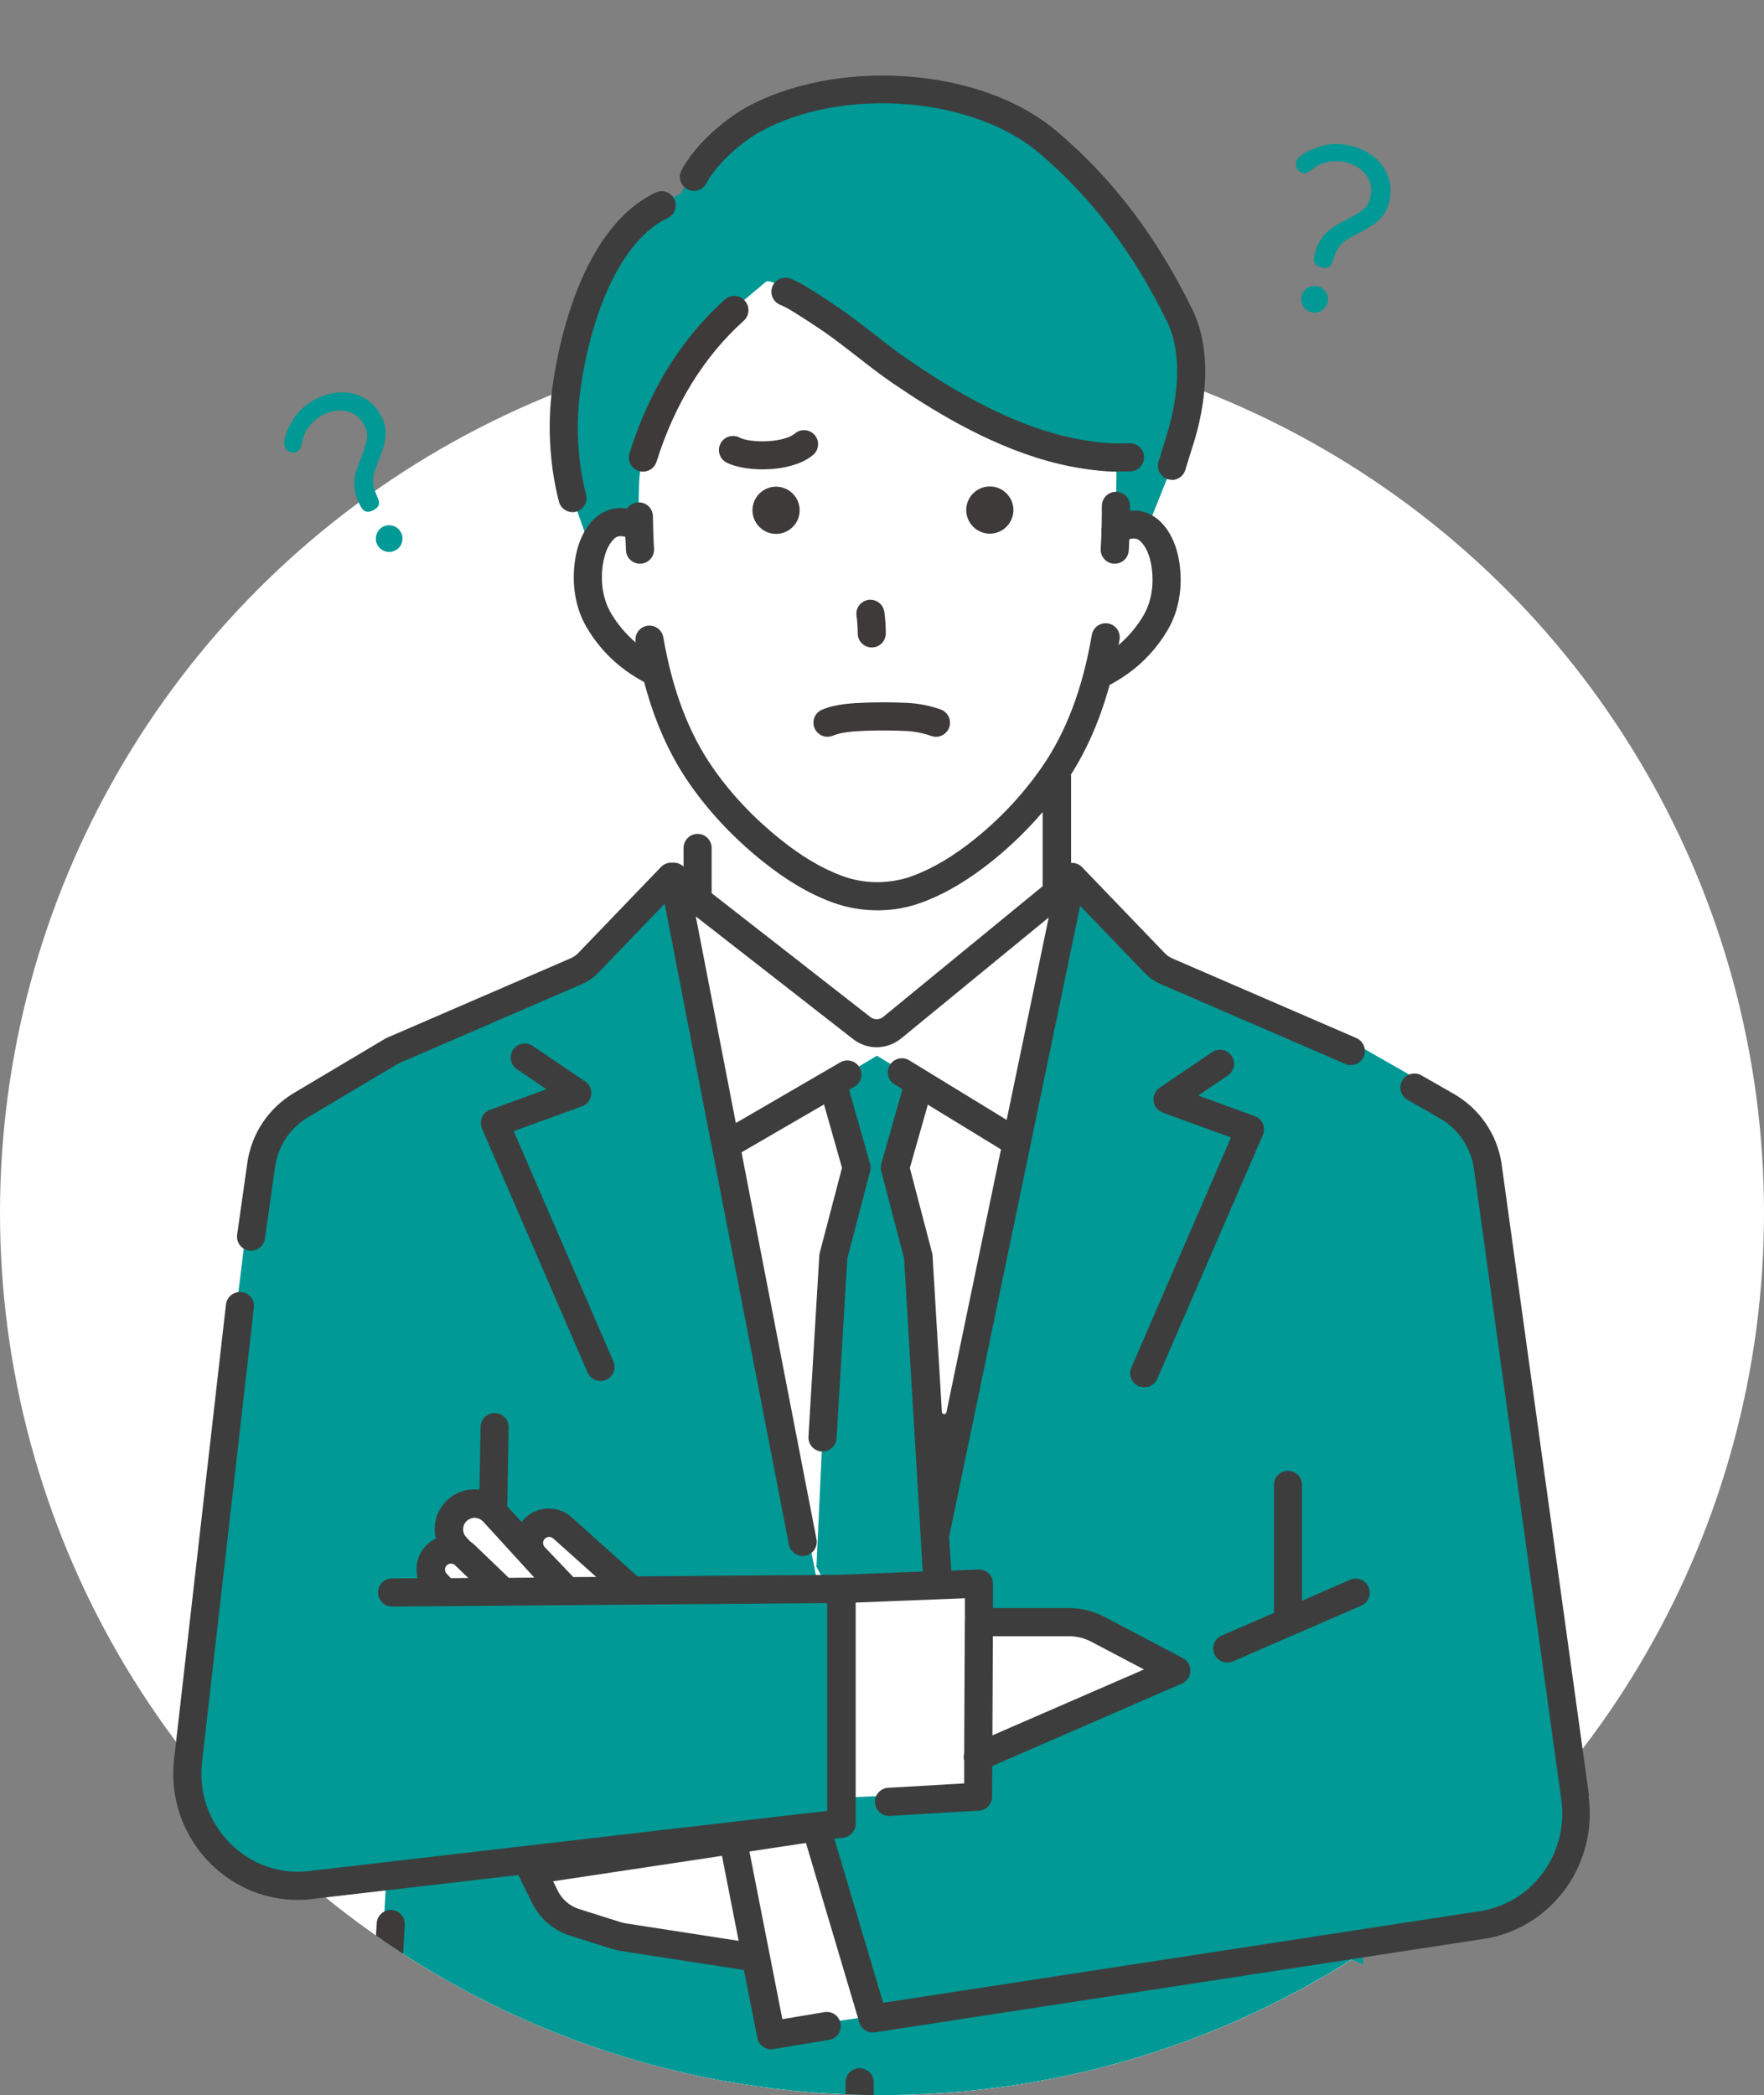 <?xml version="1.0" encoding="UTF-8"?>
<svg id="_レイヤー_2" data-name="レイヤー 2" xmlns="http://www.w3.org/2000/svg" xmlns:xlink="http://www.w3.org/1999/xlink" viewBox="0 0 232.46 276">
  <rect x="0" y="0" width="232.46" height="276" fill="#808080" stroke="none"/>
  <defs>
    <style>
      .cls-1 {
        fill: #3e3a39;
      }

      .cls-2 {
        fill: #c2c2c2;
      }

      .cls-3 {
        fill: #fff;
      }

      .cls-4 {
        fill: none;
      }

      .cls-5 {
        fill: #009995;
      }

      .cls-6 {
        fill: #3d3d3d;
      }

      .cls-7 {
        clip-path: url(#clippath);
      }
    </style>
    <clipPath id="clippath">
      <path class="cls-4" d="M232.46,159.77c0-40.41-20.62-75.99-51.92-96.82-4.01-10.16-9.62-20.48-17.59-31.12C139.67.74,121.06-.02,116.74,0c-14.81.05-27.16,9.66-29.77,11.69-3.84,2.99-14.13,11.8-19.07,27.3-1.94,6.09-2.57,11.69-2.63,16.29C26.62,74.16,0,113.85,0,159.77,0,179.59,4.97,198.24,13.71,214.57c-1.23,5.43-1.71,11.62-.51,18.21.95,5.22,2.45,13.45,9.68,18.82,7.83,5.81,17.01,4.27,18.14,4.06,2.43-.45,4.49-1.25,6.32-2.27,19.28,14.2,43.09,22.6,68.87,22.6,22.74,0,43.95-6.54,61.87-17.83,2.57,1.01,5.64,1.94,9.14,2.47,8.31,1.26,22.08.75,27.83-6.5,6.02-7.6,1.84-20.81-2.03-30.03,12.27-18.42,19.42-40.54,19.42-64.34Z"/>
    </clipPath>
  </defs>
  <g id="_レイヤー_2-2" data-name="レイヤー 2">
    <circle class="cls-3" cx="116.23" cy="159.77" r="116.23"/>
    <path id="icon" class="cls-5" d="M172.55,19.85c2.16-1,3.65-1.04,5.27-.69,3.71.8,6.03,3.81,5.3,7.19-.55,2.55-2.04,3.3-4.63,4.65-2.03,1.05-2.31,1.72-2.81,3.24-.19.61-.41,1.23-1.48,1-1.26-.27-1.07-1.16-.99-1.54.61-2.82,2.35-3.73,3.43-4.32,3.08-1.64,3.62-1.94,3.97-3.53.51-2.34-1.23-4.03-3.38-4.5-2.2-.48-3.81.58-4.04.76-.96.69-1.07.78-1.52.68-.56-.12-1.03-.7-.86-1.48.16-.73,1.69-1.43,1.75-1.48ZM174.95,39.79c-.2.94-1.12,1.56-2.09,1.35-.97-.21-1.54-1.18-1.35-2.09.2-.94,1.15-1.55,2.09-1.35.94.2,1.56,1.12,1.35,2.09Z"/>
    <path id="icon-2" data-name="icon" class="cls-5" d="M37.9,56.66c.97-2.17,2.07-3.18,3.51-3.98,3.32-1.83,7.05-1.1,8.72,1.93,1.26,2.28.64,3.82-.43,6.55-.84,2.12-.61,2.82.02,4.29.26.58.5,1.2-.46,1.73-1.13.62-1.57-.17-1.75-.51-1.39-2.53-.68-4.36-.25-5.51,1.24-3.26,1.45-3.85.67-5.27-1.16-2.09-3.58-2.23-5.51-1.16-1.97,1.09-2.49,2.94-2.55,3.23-.27,1.15-.29,1.29-.7,1.52-.5.28-1.24.15-1.62-.55-.36-.65.33-2.19.35-2.26ZM52.82,70.1c.46.84.18,1.91-.69,2.39-.87.48-1.94.13-2.39-.69-.46-.84-.15-1.92.69-2.39.84-.46,1.91-.18,2.39.69Z"/>
    <g class="cls-7">
      <g>
        <path class="cls-3" d="M47.74,318.41h134.63s-3.78-62.21-3.78-62.3c.02.38,17.05-2.47,18.61-3.04,7.55-2.73,10.54-9.13,10.54-16.93,0,0-11.82-84.12-11.83-84.15-.26-1.82-1.89-4.03-3.34-5.05-4.58-3.21-9.62-5.84-14.44-8.66l-25.46-10.63-11.38-12.05-2.03-.45s0-13.79,0-13.8c0-1.12,1.45-2.39,2.01-3.29,1.07-1.73,1.84-3.97,2.29-5.95.26-1.15.07-3.38,1.35-4,1.65-.79,3.34-1.39,4.68-2.66,1.6-1.52,2.81-3.45,3.46-5.56,1.1-3.57.68-7.37-1.59-10.31,0,0,3.47-8.66,3.47-8.66.8-3.38,1.89-6.83,2.18-10.31.56-6.92-2.86-12.38-6.52-17.91-3.96-5.97-8.9-12.28-15.19-15.94-13.6-7.92-31.22-6.58-42.84,4.23l-2.56,4.52-3.16,1.51c-4.47,2.13-7.35,7.33-9.05,11.7-2.47,6.38-3.62,13.26-3.36,20.09.17,4.48,2.03,8.63,3.44,12.88.45,1.35-.39,3.02-.45,4.4-.18,4.46,2.82,9.48,6.88,11.36.39.18,1.88.36,2.01.81,1.33,4.61,3.26,8.88,5.65,13.1l-.08,17.11-3.54-3.09s-10.77,11.75-10.77,11.75c-11.76,5.27-23.9,10.02-34.93,16.67-2.69,1.63-5.95,3.86-7.34,6.8-1.51,3.18-1.34,7.44-1.87,10.88l-8.59,70.37c0,5.26.95,10.13,5.27,13.65,6.22,5.07,14.54,2.7,21.74,1.75l-4.09,71.15Z"/>
        <path class="cls-5" d="M151.18,69.58s3.47-8.66,3.47-8.66c.8-3.38,1.89-6.83,2.18-10.31.56-6.92-2.86-12.38-6.52-17.91-3.96-5.97-8.9-12.28-15.19-15.94-13.6-7.92-31.22-6.58-42.84,4.23l-2.56,4.52-3.16,1.51c-4.47,2.13-7.35,7.33-9.05,11.7-2.47,6.38-3.62,13.26-3.36,20.09.17,4.48,2.03,8.62,3.44,12.87-.05-.16,1.11-1.49,1.27-1.65,1.44-1.42,3.38-1.47,5.24-1.36,0,0,.1-3.96.1-4.33,0-2.41.51-4.5,1.37-6.76,2.09-5.46,4.73-10.95,9.06-15,2.02-1.89,4.15-3.66,6.28-5.44.95-.79,7.23,4.18,8.05,4.77,6.66,4.76,13.03,9.56,20.39,13.23,5.5,2.75,11.55,5.22,17.8,5.22l-.11,9.18,4.15.04Z"/>
        <path class="cls-5" d="M208.66,236.02s-11.81-84.03-11.83-84.15c-.3-2.13-2.13-4.56-3.72-5.68-3.36-2.35-6.99-4.41-10.51-6.41-1.32-.75-2.68-1.52-4-2.29-.04-.02-.07-.04-.11-.06l-25.28-10.55-11.24-11.91c-.24-.25-.59-.35-.93-.26-.33.09-.58.36-.65.7l-17.77,85.05c-.01.06-.02.13-.02.19v8.36c0,.25.1.49.29.67s.43.27.68.26l4.35-.19.21,26.29-15.78.71v-27.89c0-.25-.1-.49-.28-.67-.18-.17-.43-.27-.67-.26l-3.77.12-18.39-92.86c-.07-.34-.32-.62-.66-.71-.34-.09-.7,0-.93.27l-10.64,11.61c-2.56,1.15-5.18,2.29-7.72,3.39-9.1,3.96-18.51,8.05-27.14,13.26-2.8,1.69-6.2,4.03-7.7,7.2-1.12,2.37-1.37,5.18-1.6,7.91-.1,1.14-.19,2.22-.35,3.23,0,0,0,.02,0,.03l-8.59,70.37s0,.07,0,.11c0,4.56.64,10.31,5.61,14.37,3.16,2.58,6.82,3.34,10.55,3.34,2.9,0,5.85-.46,8.64-.9.74-.12,1.45-.23,2.15-.33l-4.03,70.02c-.01.25.08.5.25.69.17.19.42.29.67.29h134.63c.26,0,.5-.11.67-.29.18-.19.27-.44.25-.69,0,0-3.56-58.66-3.57-58.76l-.16-2.58c1.21-.1,3.5-.43,8.07-1.18,3.19-.53,8.87-1.52,9.88-1.89,7.3-2.64,11.15-8.79,11.15-17.8,0-.04,0-.09,0-.13Z"/>
        <path class="cls-2" d="M106.92,241.81l6.92,23.56-11.45,1.8-1.93-9.6c-.08-.39-.4-.69-.79-.74l-16.13-2.02c-.32-.04-.64-.12-.94-.23l-6.86-2.57c-.98-.37-1.77-1.08-2.24-2.01l-2.05-4.08,35.46-4.11Z"/>
        <polygon class="cls-5" points="109.51 142.68 112.79 153.98 109.51 165.05 107.59 206.38 108.94 208.95 123.52 208.95 121.26 165.05 117.87 153.64 121.49 142.68 115.56 139.07 109.51 142.68"/>
        <path class="cls-1" d="M182.26,318.41c-.97,0-1.79-.76-1.85-1.75l-3.11-54.07c-.06-1.02.72-1.9,1.74-1.96,1.02-.06,1.9.72,1.96,1.74l3.11,54.07c.06,1.02-.72,1.9-1.74,1.96-.04,0-.07,0-.11,0Z"/>
        <path class="cls-1" d="M47.84,318.41s-.07,0-.11,0c-1.02-.06-1.8-.93-1.74-1.96l3.65-63.1c.06-1.02.94-1.81,1.96-1.74,1.02.06,1.8.93,1.74,1.96l-3.65,63.1c-.06.98-.87,1.75-1.85,1.75Z"/>
        <path class="cls-6" d="M113.28,303.82c-1.02,0-1.85-.83-1.85-1.85v-27.67c0-1.02.83-1.85,1.85-1.85s1.85.83,1.85,1.85v27.67c0,1.02-.83,1.85-1.85,1.85Z"/>
        <polygon class="cls-3" points="115.13 265.55 101.55 267.51 96.51 242.19 108.11 240.76 115.13 265.55"/>
        <path class="cls-6" d="M209.41,236.59l-11.55-83.39s0-.03,0-.04c-.63-3.83-2.92-7.14-6.29-9.07l-4.25-2.43c-.89-.51-2.02-.2-2.53.69-.51.89-.2,2.02.69,2.53l4.25,2.43c2.39,1.37,4.02,3.71,4.47,6.43l11.55,83.37c.94,6.79-3.48,13.17-10.07,14.53-.13.03-.26.05-.39.08l-78.91,12.11-6.43-21.62,1.19-.14s.04,0,.06-.01c.04,0,.07-.01.11-.02.02,0,.05-.01.07-.02.04,0,.07-.02.1-.03.03,0,.05-.02.08-.03.03-.01.06-.02.09-.03.03-.01.06-.03.09-.04.03-.01.05-.02.08-.04.03-.02.06-.03.09-.05.02-.01.04-.03.07-.04.03-.02.05-.04.08-.06.02-.02.04-.03.06-.05.02-.02.05-.04.07-.07.02-.02.04-.04.06-.06.02-.02.04-.04.06-.07.02-.02.04-.04.06-.07.02-.02.03-.04.05-.07.02-.03.04-.05.06-.08.01-.02.03-.04.04-.07.02-.03.03-.06.05-.09.01-.02.02-.05.03-.07.01-.03.03-.06.04-.09.01-.03.02-.05.03-.08.01-.03.02-.06.03-.09,0-.03.02-.06.02-.09,0-.03.01-.05.02-.08,0-.04.01-.07.02-.11,0-.02,0-.05,0-.07,0-.04,0-.08,0-.12,0-.02,0-.04,0-.06v-29.1l14.39-.57v3.14s-.01,0-.01,0h0s-.08,17.29-.08,17.29c-.08.3-.09.63,0,.95v3.01s-10.02.58-10.02.58c-1.02.06-1.8.94-1.74,1.96.06,1.02.94,1.8,1.96,1.74l11.74-.69c.98-.06,1.74-.86,1.74-1.84l.02-4.04,25-10.87c.65-.28,1.09-.92,1.11-1.63.03-.71-.36-1.38-.99-1.71l-10.34-5.44c-1.44-.76-3.07-1.16-4.7-1.16h-9.99v-3.21c.02-.51-.19-.99-.55-1.34-.36-.35-.85-.54-1.36-.52l-3.59.14-.27-4.47,17.26-83.1,8.46,8.79c.64.67,1.39,1.19,2.24,1.55l24.23,10.48c.94.41,2.03-.03,2.44-.96.41-.94-.03-2.03-.96-2.44l-24.23-10.48c-.39-.17-.74-.41-1.04-.72l-10.89-11.32c-.38-.39-.9-.59-1.44-.56v-11.31c0-.11-.01-.21-.03-.31,2.18-3.42,3.87-7.33,5.1-11.81.76-.42,1.59-.9,2.39-1.48,2.16-1.54,3.99-3.56,5.31-5.84,1.45-2.51,1.98-5.66,1.49-8.86-.24-1.56-.87-3.76-2.5-5.35-.73-.71-2.06-1.62-4-1.43,0-.22,0-.43,0-.65,0-1.02-.85-1.84-1.87-1.84-1.02,0-1.84.85-1.84,1.87,0,.89,0,1.82-.03,2.8-.04.21-.05.42-.02.63-.02.71-.06,1.45-.1,2.22-.06,1.02.73,1.89,1.75,1.95.03,0,.07,0,.1,0,.98,0,1.79-.76,1.85-1.75.03-.51.05-1,.07-1.48.91-.26,1.28.09,1.5.31.7.68,1.2,1.83,1.42,3.26.37,2.37,0,4.65-1.03,6.44-.86,1.48-1.99,2.82-3.31,3.94.04-.24.09-.47.13-.71.17-1.01-.5-1.97-1.51-2.14-1.01-.17-1.97.5-2.14,1.51-1.22,7.1-3.38,12.8-6.59,17.43-2.43,3.5-5.37,6.66-8.76,9.4-2.86,2.31-5.57,3.92-8.27,4.92-1.46.54-3.02.81-4.64.82-1.62,0-3.18-.28-4.64-.82-2.71-1-5.41-2.61-8.27-4.92-3.48-2.81-6.45-5.97-8.82-9.4-3.14-4.54-5.27-10.14-6.48-17.12-.18-1.01-1.13-1.68-2.14-1.51-1.01.18-1.68,1.14-1.51,2.14,0,.02,0,.03,0,.05-1.3-1.11-2.42-2.44-3.27-3.9-1.03-1.78-1.4-4.07-1.03-6.44.22-1.42.72-2.58,1.42-3.26.22-.22.6-.58,1.53-.3.02.57.05,1.16.08,1.78.05.99.87,1.75,1.85,1.75.03,0,.07,0,.1,0,1.02-.06,1.8-.93,1.75-1.95-.09-1.56-.13-2.97-.15-4.3-.01-1.02-.84-1.83-1.85-1.83,0,0-.01,0-.02,0-.63,0-1.19.33-1.52.82-2.13-.34-3.58.63-4.36,1.38-1.63,1.58-2.26,3.78-2.5,5.35-.49,3.2.03,6.35,1.49,8.86,1.32,2.28,3.15,4.3,5.31,5.84.77.55,1.57,1.02,2.3,1.43,1.37,5.16,3.33,9.56,5.94,13.33,2.58,3.72,5.79,7.14,9.54,10.17,3.18,2.56,6.22,4.37,9.31,5.51,1.86.69,3.85,1.04,5.91,1.05,0,0,0,0,.01,0,0,0,0,0,0,0s0,0,0,0c0,0,0,0,.01,0,2.06,0,4.04-.35,5.91-1.05,3.09-1.15,6.13-2.95,9.31-5.51,2.4-1.94,4.6-4.08,6.57-6.39v9.78s-.06.04-.09.07l-20.92,17.14c-.49.4-1.19.41-1.69.02l-20.92-16.32v-5.96c0-1.02-.83-1.85-1.85-1.85s-1.85.83-1.85,1.85v2.46c-.38-.36-.91-.56-1.46-.51-.54-.05-1.1.14-1.51.56l-10.89,11.32c-.3.31-.65.55-1.04.72l-24.23,10.48c-.07.03-.14.07-.21.11l-12,7.14c-3.36,2-5.6,5.36-6.15,9.23l-1.34,9.44c-.14,1.01.56,1.95,1.57,2.09.09.01.18.02.26.02.91,0,1.7-.67,1.83-1.59l1.34-9.44c.39-2.75,1.98-5.15,4.37-6.57l11.9-7.07,24.12-10.43c.85-.37,1.6-.89,2.24-1.55l8.71-9.06,16.37,84.42c.17.89.95,1.5,1.82,1.5.12,0,.24-.01.35-.03,1-.19,1.66-1.17,1.47-2.17l-9.88-50.97,10.87-6.31,2.37,8.35-2.93,11.18c-.03.12-.05.24-.06.36l-1.43,23.87c-.06,1.02.72,1.9,1.74,1.96.04,0,.07,0,.11,0,.97,0,1.79-.76,1.85-1.74l1.42-23.69,3.01-11.5c.08-.32.08-.66-.01-.98l-2.77-9.75.71-.41c.88-.51,1.19-1.65.67-2.53-.51-.88-1.65-1.18-2.53-.67l-13.77,8-5.28-27.22,20.73,16.16c.92.72,2.02,1.08,3.11,1.08s2.27-.39,3.21-1.15l19.46-15.95-5.54,26.67-12.84-7.85c-.87-.53-2.01-.26-2.55.61-.53.87-.26,2.01.61,2.55l1.05.64-2.79,9.82c-.09.32-.09.66-.01.98l3.01,11.5,2.46,41.24-10.78.43-26.8.21-8.7-7.79c-1.52-1.36-3.77-1.53-5.47-.41-.44.29-.81.64-1.12,1.04l-1.88-2.06.18-10.41c.02-1.02-.8-1.87-1.82-1.88-1.02-.02-1.87.8-1.88,1.82l-.14,8.27c-1.28-.17-2.63.14-3.75.95-1.21.88-1.99,2.24-2.13,3.73-.06.6,0,1.19.13,1.76-.18.08-.35.18-.52.29-1.11.72-1.83,1.89-2,3.21-.07.58-.03,1.17.12,1.72l-3.38.03c-1.02,0-1.85.84-1.84,1.87,0,1.02.84,1.84,1.85,1.84h.02l57.32-.46v27.37l-67.77,7.87s-.04,0-.06,0c-.14.02-.28.04-.42.06-3.83.46-7.61-.85-10.38-3.6-2.84-2.82-4.21-6.72-3.76-10.69l6.84-59.93c.12-1.02-.61-1.93-1.63-2.05-1.01-.11-1.93.61-2.05,1.63l-6.84,59.93c-.58,5.1,1.18,10.11,4.82,13.74,3.1,3.09,7.2,4.77,11.48,4.77.65,0,1.3-.04,1.96-.12.16-.02.33-.04.49-.07l26.63-3.09c.02.05.04.11.07.16l1.73,3.52c1.01,2.05,2.84,3.63,5.02,4.31l5.48,1.73c.41.13.82.23,1.24.29l16.18,2.5,1.76,8.95c.17.88.95,1.5,1.82,1.5.1,0,.2,0,.31-.03l7.33-1.22c1.01-.17,1.69-1.12,1.52-2.13-.17-1.01-1.12-1.69-2.13-1.52l-5.55.93-1.66-8.46s0,0,0,0l-2.68-13.63,7.45-1.12,7.03,23.63c.02.06.04.11.06.16,0,.02.02.04.02.05.02.03.03.07.05.1.01.02.02.04.03.06.02.03.03.06.05.09.01.02.02.04.04.06.02.03.04.06.06.09.01.02.02.03.04.05.03.04.07.08.1.12.02.02.03.03.05.05.02.02.05.04.07.06.02.02.04.03.06.05.02.02.05.04.07.05.02.01.04.03.06.04.03.02.05.03.08.05.02.01.04.02.06.03.03.02.07.03.11.05.03.01.06.02.08.04.03.01.07.03.1.04.02,0,.05.01.07.02.03,0,.05.02.08.02.03,0,.05.01.08.02.03,0,.05,0,.08.01.03,0,.06,0,.09.01.03,0,.05,0,.08,0,.03,0,.06,0,.09,0,0,0,0,0,0,0,.05,0,.1,0,.14,0,.02,0,.04,0,.06,0,.02,0,.05,0,.07,0l80.52-12.36s.03,0,.04,0c.17-.03.35-.06.52-.1,8.49-1.75,14.2-9.95,12.99-18.66Z"/>
        <path class="cls-3" d="M130.84,215.54h10.01c1.03,0,2.06.25,2.97.73l6.93,3.65-19.97,8.68.06-13.06Z"/>
        <path class="cls-3" d="M119.9,153.86l2.37-8.34,9.64,5.89-7.19,34.63c-.07.35-.58.31-.6-.04l-1.23-20.6c0-.12-.03-.24-.06-.36l-2.93-11.18Z"/>
        <path class="cls-3" d="M59.41,207.89l-.56-.6c-.22-.23-.22-.49-.2-.63.02-.14.08-.39.35-.56.31-.2.71-.16.97.09l1.75,1.68-2.32.02Z"/>
        <path class="cls-3" d="M67.03,207.83l-4.49-4.31c-.19-.18-.39-.34-.6-.48-.03-.04-.06-.08-.1-.12l-.4-.43c-.3-.32-.44-.74-.4-1.18.04-.44.26-.82.62-1.08.62-.45,1.49-.36,2.01.21l6.74,7.38-3.37.03Z"/>
        <path class="cls-3" d="M75.56,207.76l-3.77-3.95c-.22-.24-.23-.5-.22-.64.02-.14.08-.4.36-.58.3-.2.7-.17.97.07l5.67,5.07-3.01.02Z"/>
        <path class="cls-3" d="M82.48,253.37c-.23-.04-.47-.09-.69-.16l-5.48-1.73c-1.22-.38-2.24-1.26-2.81-2.41l-.61-1.25,22.25-3.35,2.2,11.2-14.86-2.3Z"/>
        <path class="cls-6" d="M150.07,182.6c.24.1.49.15.74.15.72,0,1.4-.42,1.7-1.12l13.91-32.12c.2-.47.2-1,0-1.47-.2-.47-.59-.83-1.07-1.01l-7.45-2.71,3.91-2.65c.85-.57,1.07-1.73.49-2.57-.57-.85-1.73-1.07-2.57-.49l-6.92,4.68c-.58.39-.88,1.07-.8,1.76.09.69.55,1.27,1.2,1.51l9.01,3.28-13.13,30.32c-.41.94.02,2.03.96,2.44Z"/>
        <path class="cls-6" d="M63.52,147.21c-.2.47-.2,1,0,1.47l13.91,32.12c.3.7.98,1.12,1.7,1.12.25,0,.5-.05.74-.15.94-.41,1.37-1.5.96-2.44l-13.13-30.32,9.01-3.28c.65-.24,1.12-.82,1.2-1.51.09-.69-.22-1.37-.8-1.76l-6.92-4.68c-.85-.57-2-.35-2.57.49-.57.85-.35,2,.49,2.57l3.91,2.65-7.45,2.71c-.48.17-.87.54-1.07,1.01Z"/>
        <path class="cls-6" d="M177.91,208.11l-6.33,2.75v-15.25c0-1.02-.83-1.85-1.85-1.85s-1.85.83-1.85,1.85v16.86l-6.89,2.99c-.94.41-1.37,1.5-.96,2.44.3.7.98,1.11,1.7,1.11.25,0,.5-.05.74-.15l7.97-3.47s.01,0,.02,0l8.93-3.88c.94-.41,1.37-1.5.96-2.44s-1.5-1.37-2.44-.96Z"/>
        <path class="cls-6" d="M75.44,67.46c-.82,0-1.58-.55-1.79-1.39-1.13-4.38-1.49-9.46-.99-13.94.4-3.57,2.94-21.63,13.74-26.76.92-.44,2.03-.05,2.47.88s.05,2.03-.88,2.47c-7,3.33-10.65,14.91-11.65,23.83-.45,4.05-.13,8.64.89,12.6.26.99-.34,2-1.33,2.26-.15.04-.31.06-.46.06Z"/>
        <path class="cls-6" d="M154.45,63.21c-.18,0-.36-.03-.54-.08-.98-.3-1.53-1.33-1.24-2.31l.09-.29c.29-.96.59-1.94.94-3.05.7-2.17,2.76-9.65.1-15.11-4.44-9.09-9.95-16.35-16.87-22.22-8.79-7.46-25.97-8.76-36.77-2.79-2.38,1.32-5.68,4.15-7.08,6.8-.48.9-1.6,1.25-2.5.77-.9-.48-1.25-1.6-.77-2.5,1.84-3.47,5.73-6.74,8.56-8.3,5.62-3.11,13.24-4.59,20.9-4.08,8.02.53,15.14,3.12,20.05,7.29,7.31,6.2,13.13,13.86,17.8,23.42,3.18,6.52,1.13,14.67.1,17.87-.35,1.08-.64,2.05-.93,2.99l-.09.29c-.24.8-.98,1.32-1.77,1.32Z"/>
        <path class="cls-6" d="M147.28,62.13c-.49,0-1-.01-1.51-.05-2.62-.19-5.27-.66-7.88-1.4-8.09-2.28-15.44-6.92-20.27-10.22-1.61-1.1-3.16-2.31-4.65-3.47-1.44-1.12-2.92-2.28-4.43-3.32-1.29-.88-2.62-1.75-3.95-2.57-.53-.33-1.15-.7-1.76-.94-.95-.37-1.42-1.45-1.05-2.4s1.45-1.42,2.4-1.05c.85.33,1.63.79,2.35,1.23,1.38.85,2.76,1.75,4.1,2.67,1.6,1.1,3.14,2.3,4.62,3.45,1.45,1.13,2.94,2.3,4.45,3.33,4.61,3.15,11.62,7.58,19.18,9.71,2.37.67,4.78,1.1,7.15,1.27.65.05,1.32.04,2.04.03.28,0,.56,0,.84,0,1.02,0,1.85.83,1.85,1.85s-.83,1.85-1.85,1.85c-.26,0-.53,0-.79,0-.28,0-.56,0-.84,0Z"/>
        <path class="cls-1" d="M113.03,83.44c0,1.02.83,1.85,1.85,1.85s1.85-.83,1.85-1.85c0-.93-.06-1.88-.19-2.83-.14-1.01-1.07-1.72-2.08-1.59-1.01.14-1.73,1.07-1.59,2.08.11.78.16,1.57.16,2.33Z"/>
        <path class="cls-1" d="M107.37,57.32c-.66-.78-1.83-.88-2.61-.22-1.5,1.26-5.87,1.29-7.31.54-.91-.47-2.03-.12-2.5.79s-.12,2.03.79,2.5c1.09.56,2.86.9,4.74.9,2.45,0,5.08-.56,6.67-1.9.78-.66.88-1.83.22-2.61Z"/>
        <path class="cls-1" d="M102.27,64.11c-1.72,0-3.11,1.4-3.11,3.11s1.4,3.11,3.11,3.11,3.11-1.4,3.11-3.11-1.4-3.11-3.11-3.11Z"/>
        <path class="cls-1" d="M130.44,64.08c-1.72,0-3.11,1.4-3.11,3.11s1.4,3.11,3.11,3.11,3.11-1.4,3.11-3.11-1.4-3.11-3.11-3.11Z"/>
        <path class="cls-1" d="M123.97,93.46c-1.43-.5-2.84-.78-4.32-.86-1.83-.09-3.69-.11-5.53-.04-1.58.06-3.98.14-5.81.94-.94.41-1.37,1.5-.96,2.44.41.94,1.5,1.37,2.44.96,1.19-.52,3.24-.59,4.46-.64,1.73-.06,3.48-.05,5.21.04,1.12.06,2.19.27,3.27.65.2.07.41.11.61.11.76,0,1.48-.48,1.75-1.24.34-.96-.17-2.02-1.13-2.36Z"/>
        <path class="cls-1" d="M84.74,62.13c-.19,0-.37-.03-.56-.09-.99-.31-1.53-1.36-1.22-2.34,2.59-8.26,6.81-15.07,12.55-20.23.77-.69,1.95-.63,2.64.14.69.77.63,1.95-.14,2.64-5.23,4.71-9.1,10.95-11.49,18.57-.25.8-.99,1.31-1.78,1.31Z"/>
      </g>
    </g>
  </g>
</svg>